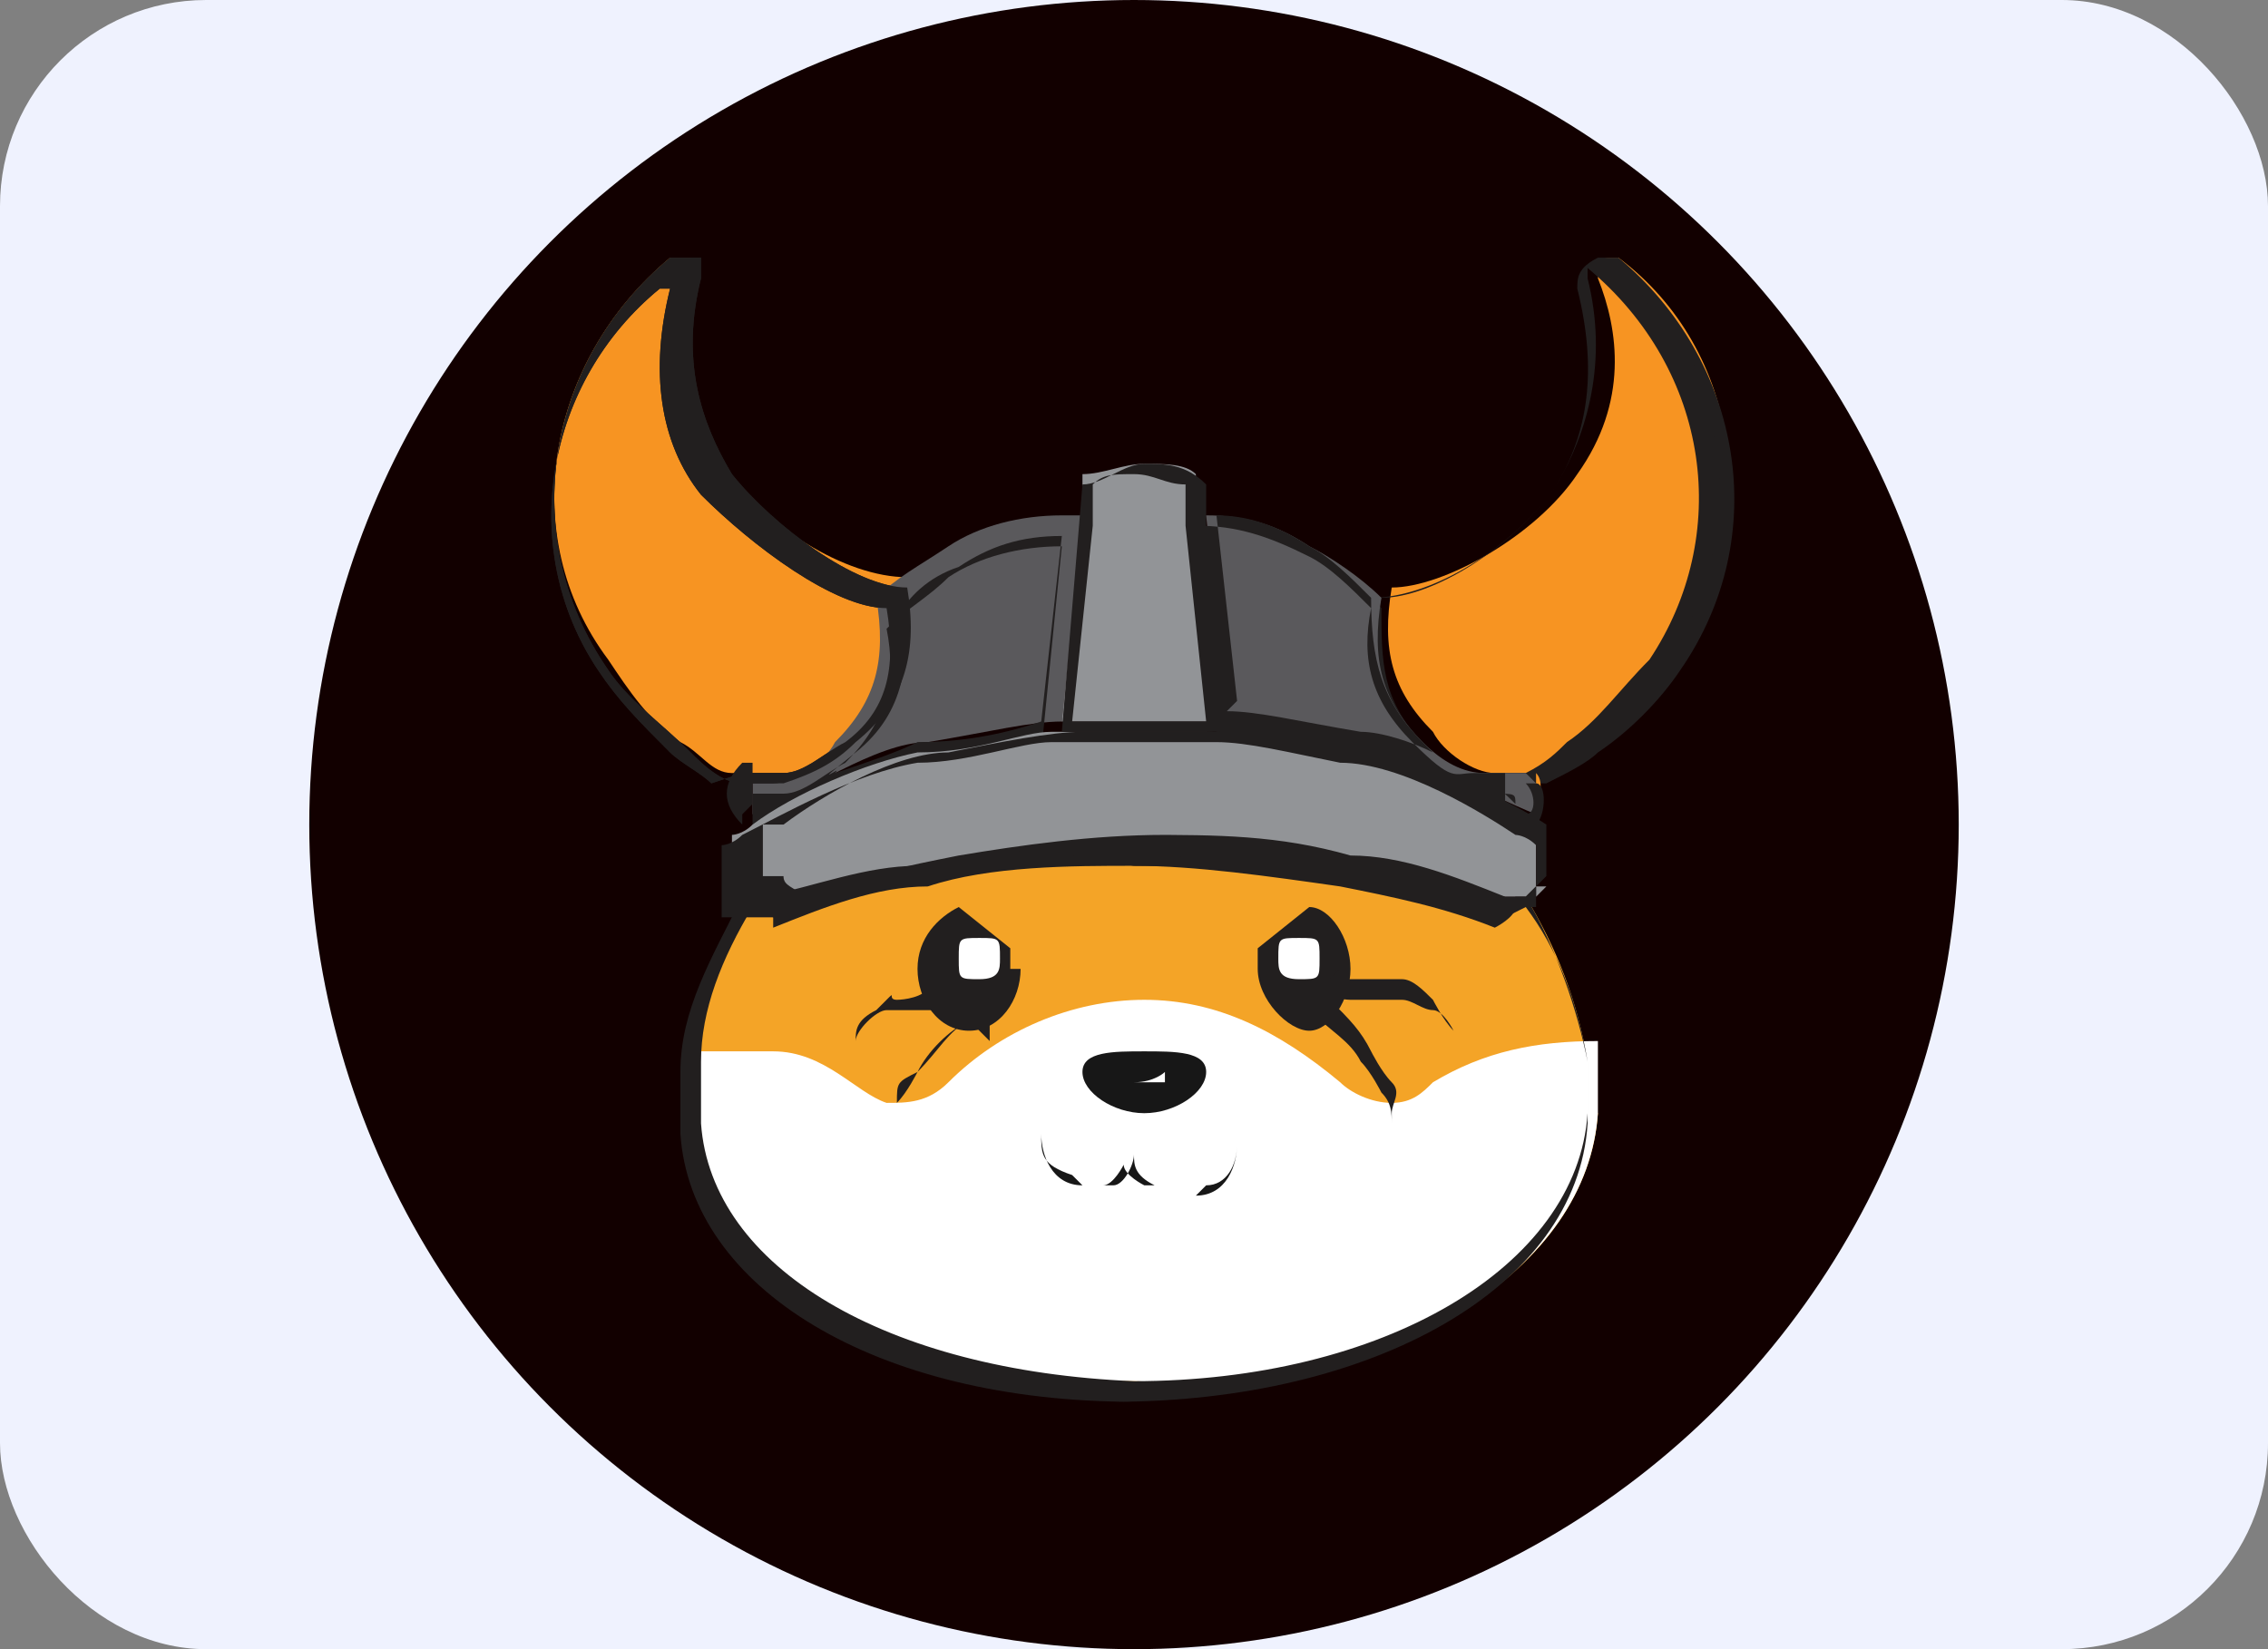 <?xml version="1.0" encoding="UTF-8"?>
<svg id="Layer_1" xmlns="http://www.w3.org/2000/svg" version="1.1" viewBox="0 0 22 16">
  <rect x="0" y="0" width="22" height="16" fill="#808080" stroke="none"/>
  <!-- Generator: Adobe Illustrator 29.3.1, SVG Export Plug-In . SVG Version: 2.1.0 Build 151)  -->
  <defs>
    <style>
      .st0 {
        fill: #221f1f;
      }

      .st1 {
        fill: #120000;
      }

      .st2 {
        fill: #fff;
      }

      .st3 {
        fill: #5a595c;
      }

      .st4 {
        fill: none;
      }

      .st5 {
        fill: #eff2fe;
      }

      .st6 {
        fill: #171717;
      }

      .st7 {
        fill: #f79422;
      }

      .st8 {
        fill: #929497;
      }

      .st9 {
        fill: #f4a427;
      }
    </style>
  </defs>
  <rect class="st4" width="22" height="16"/>
  <rect class="st5" width="22" height="16" rx="2" ry="2"/>
  <g id="Layer_2">
    <g id="Flat_Color">
      <g id="Ethereum_ETH_">
        <circle class="st1" cx="11" cy="8" r="8"/>
      </g>
    </g>
  </g>
  <g id="Layer_21" data-name="Layer_2">
    <g id="Layer_4">
      <path class="st9" d="M15.5,10.8c-.1,1.5-1.9,2.7-4.5,2.7h0c-2.5,0-4.2-1.1-4.3-2.6,0-.2,0-.4,0-.6,0-.6.3-1.1.6-1.6h.2c.5-.1,1-.2,1.5-.3.7,0,1.4-.1,2,0h0c.7,0,1.4,0,2,0,.5,0,1,.2,1.5.4h.2c0,0,.1-.1.1-.1.3.5.5,1,.6,1.6,0,.2,0,.4,0,.5"/>
      <path class="st2" d="M15.5,10.8c-.1,1.5-1.9,2.7-4.5,2.6h0c-2.5,0-4.2-1.1-4.3-2.6,0-.2,0-.4,0-.6.3,0,.5,0,.8,0,.5,0,.8.4,1.1.5.2,0,.4,0,.6-.2.5-.5,1.2-.8,1.9-.8.7,0,1.3.3,1.9.8.1.1.3.2.5.2.2,0,.3-.1.4-.2.5-.3,1-.4,1.6-.4,0,.2,0,.4,0,.6"/>
      <path class="st7" d="M8.2,7.2c-.2.2-.4.3-.6.3h0c0,0-.2,0-.3,0h0s-.1,0-.2,0c-.2,0-.3-.2-.5-.3-.3-.2-.5-.5-.7-.8-.9-1.2-.6-2.9.6-3.9,0,0,.2,0,.2,0,0,0,0,0,0,.1-.1.5-.2,1.3.3,1.9.4.6,1.2,1.1,1.8,1.1.1.6,0,1-.4,1.4"/>
      <path class="st0" d="M7.2,7.6h0s0,0,0,0c0,0,0,0,0,0,0,0,0,0,0,0-.2,0-.4-.2-.5-.3-.3-.3-.6-.5-.8-.8-.9-1.3-.6-3,.6-4,.1,0,.3,0,.3,0,0,0,0,.1,0,.2-.2.8,0,1.4.3,1.9.4.5,1.2,1.1,1.7,1.1s0,0,0,0c.1.6,0,1.1-.5,1.5-.2.2-.4.3-.7.4h0c0,0-.2,0-.3,0ZM7.2,7.5h0c0,0,.2,0,.3,0h.1c.2,0,.4-.2.6-.3,0,0,0,0,0,0,.4-.3.5-.7.4-1.3-.5,0-1.3-.6-1.8-1.1-.4-.5-.5-1.2-.3-2,0,0,0,0,0,0,0,0,0,0-.1,0-1.1.9-1.4,2.5-.6,3.7.2.3.4.5.7.8.1.1.3.2.4.3,0,0,0,0,0,0,0,0,0,0,0,0Z"/>
      <path class="st3" d="M10.5,5l-.2,2h0c-.3,0-.7.1-1.3.2-.5,0-1.2.5-1.7.7v-.3s.2,0,.2,0h0c.2,0,.5-.2.6-.4.4-.4.5-.8.4-1.4h0c.2-.2.4-.3.7-.5.3-.2.7-.3,1.1-.3"/>
      <path class="st0" d="M7.3,8s0,0,0,0c0,0,0,0,0,0v-.3c0,0,0,0,0,0,0,0,.1,0,.2,0,0,0,0,0,.1,0h0c.2,0,.4-.2.6-.3.4-.4.5-.8.4-1.3,0,0,0,0,0,0s0,0,0,0h0c.2-.2.4-.3.6-.5.3-.2.7-.3,1.1-.3,0,0,0,0,0,0s0,0,0,0l-.2,2s0,0,0,0h0c-.3,0-.7.1-1.2.2-.6,0-1.3.5-1.6.7,0,0,0,0,0,0ZM7.3,7.6h0c.1,0,.2,0,.4,0,0,0,0,0,0,0h0s0,0-.1,0c0,0,0,0,0,0ZM8.8,5.9c0,.5,0,1-.5,1.4s-.1.1-.2.2c.3-.1.6-.2.8-.3.5,0,.9-.1,1.2-.2h0s.2-1.8.2-1.8c-.4,0-.7.1-1,.3-.3.1-.5.3-.6.5,0,0,0,0,0,0Z"/>
      <path class="st8" d="M15,8.6h-.1c0,0-.1.1-.1.1h-.2c-.5-.1-1-.2-1.5-.3-.7-.1-1.3-.2-2-.2h0c-.7,0-1.4,0-2,.2-.5,0-1,.2-1.5.4,0,0-.1,0-.2,0h-.3c0-.3,0-.5,0-.7,0,0,.1,0,.2-.1h0c.4-.3,1.1-.6,1.6-.7.6,0,1-.2,1.3-.2.2,0,.4,0,.6,0,.3,0,.6,0,.9,0,.3,0,.7.1,1.3.2.5,0,1.3.5,1.7.7h0c0,0,.1,0,.2.1,0,.2,0,.4,0,.6"/>
      <path class="st0" d="M7.5,8.9s0,0,0,0c0,0-.1,0-.2,0h-.3c0-.1,0-.2,0-.2,0-.1,0-.2,0-.3,0,0,0-.1,0-.2s0,0,0,0c0,0,.1,0,.2-.1h0s0,0,0,0c.4-.2,1.1-.6,1.7-.7.5,0,1-.2,1.3-.2.2,0,.4,0,.6,0,.3,0,.6,0,.9,0h.1c.3,0,.7.1,1.2.2.6,0,1.4.5,1.7.7,0,0,0,0,0,0h0c0,0,.1,0,.2.1s0,0,0,0h0c0,.3,0,.4,0,.6,0,0,0,0,0,0h-.2c0,.1-.2.2-.2.2,0,0,0,0,0,0-.5-.2-1-.3-1.5-.4-.7-.1-1.4-.2-2-.2s-1.4,0-2,.2c-.5,0-1,.2-1.5.4,0,0,0,0,0,0ZM11.1,8.1c.7,0,1.3,0,2,.2.5,0,1,.2,1.5.4h.2c0,0,.2-.2.2-.2,0-.2,0-.3,0-.4h0c0,0,0-.1,0-.1h0s0,0,0,0c-.3-.2-1.1-.6-1.7-.7-.5,0-.9-.1-1.2-.2h-.1c-.3,0-.6,0-.9,0s-.4,0-.6,0c-.3,0-.8.1-1.3.2-.5,0-1.2.4-1.6.7h0s0,0,0,0c0,0-.1,0-.2,0,0,0,0,.1,0,.2,0,0,0,.2,0,.3h.2c0,.1.1.1.2.2.5-.2,1-.3,1.5-.4.6-.1,1.3-.2,2-.2Z"/>
      <path class="st8" d="M11.8,7c-.3,0-.6,0-.9,0-.2,0-.4,0-.6,0h0l.2-2v-.4c.2,0,.4-.1.6-.1h0c.2,0,.4,0,.5.1v.4s0,0,0,0l.2,2Z"/>
      <path class="st0" d="M11.8,7.1s0,0,0,0c-.3,0-.6,0-.9,0-.1,0-.2,0-.3,0,0,0-.2,0-.3,0h0s0,0,0,0,0,0,0,0l.2-2.4s0,0,0,0c.2,0,.4-.2.6-.2h0c.2,0,.4,0,.6.2,0,0,0,0,0,0v.4s0,0,0,0l.2,2s0,0,0,0c0,0,0,0,0,0ZM10.6,4.7v.4s-.2,1.9-.2,1.9c0,0,.1,0,.2,0,.1,0,.2,0,.3,0,.3,0,.6,0,.8,0l-.2-1.9s0,0,0,0v-.4c-.2,0-.3-.1-.5-.1h0c-.2,0-.3,0-.4.1Z"/>
      <path class="st0" d="M14.9,8.7s0,0,0,0c0,0,0,0,0,0,0,0,0,0,0,0s0,0,0,0c0,0,0,0,0,0,0,0,0,0,0,0,0,0,0,0,0,0s0,0,0,0c0,0,0,0,0,0Z"/>
      <path class="st0" d="M11,13.6c-2.5,0-4.3-1.1-4.4-2.6,0-.2,0-.4,0-.6h0c0-.6.3-1.1.6-1.7,0,0,0,0,0,0h.2c.5-.1,1-.3,1.5-.3.6-.1,1.2-.2,2-.2.7,0,1.4,0,2,.2.5,0,1,.2,1.5.4h.2c0,0,.1-.1.1-.1,0,0,0,0,.1,0,.3.5.5,1.1.6,1.6,0,.2,0,.3,0,.6-.1,1.6-2.1,2.7-4.6,2.7ZM7.3,8.8c-.3.5-.5,1-.5,1.5h0c0,.2,0,.4,0,.6.1,1.4,1.8,2.4,4.2,2.5,2.4,0,4.3-1.1,4.4-2.6h0c0-.2,0-.4,0-.5-.1-.6-.3-1.1-.6-1.5h0s-.2.1-.2.1c0,0,0,0,0,0-.5-.2-1-.3-1.5-.4-.7-.1-1.3-.2-2-.2-.8,0-1.4,0-2,.2-.5,0-1,.2-1.5.4,0,0,0,0,0,0h-.1Z"/>
      <path class="st7" d="M16.2,6.4c-.2.3-.5.6-.8.8-.1.1-.3.2-.5.3h0s0,0,0,0c-.1,0-.2,0-.4,0h0c-.2,0-.5-.2-.6-.4-.4-.4-.5-.8-.4-1.4.5,0,1.4-.5,1.8-1.1.5-.7.4-1.4.2-1.9,0,0,0-.2.1-.2,0,0,.1,0,.1,0,1.2.9,1.4,2.6.6,3.9"/>
      <path class="st0" d="M14.8,7.7c0,0,0,0-.2,0,0,0,0,0-.1,0h0c-.2,0-.5-.2-.7-.4-.4-.4-.6-.9-.4-1.5,0,0,0,0,0,0,.5,0,1.3-.5,1.7-1.1.3-.5.4-1.1.2-1.9,0-.1,0-.2.2-.3,0,0,.2,0,.2,0,1.2,1,1.5,2.7.6,4,0,0,0,0,0,0-.2.3-.5.6-.8.8-.1.1-.3.2-.5.3h-.1c0,0,0,0-.1,0ZM13.4,5.9c0,.5,0,.9.4,1.3s.4.3.6.3h0c0,0,.1,0,.1,0,0,0,.1,0,.2,0h.1c.2-.1.3-.2.4-.3.3-.2.5-.5.8-.8.8-1.2.6-2.8-.6-3.8,0,0,0,0,0,0,0,0,0,0,0,.1.2.8,0,1.5-.3,2-.4.6-1.2,1.1-1.8,1.1Z"/>
      <path class="st3" d="M14.9,7.6v.3c-.5-.2-1.2-.6-1.7-.7-.6,0-1-.2-1.3-.2l-.2-2c.4,0,.7.1,1,.3.2.1.5.3.7.5h0c-.1.6,0,1,.4,1.4.2.2.4.3.6.3,0,0,0,0,0,0,.1,0,.2,0,.4,0"/>
      <path class="st0" d="M14.8,8s0,0,0,0c-.3-.2-1.1-.6-1.7-.7-.6,0-1-.2-1.3-.2,0,0,0,0,0,0l-.2-2s0,0,0,0,0,0,0,0c.4,0,.7.1,1.1.3.2.1.4.3.6.5h0s0,0,0,0,0,0,0,0c-.1.5,0,.9.4,1.3s.4.3.6.3h0c0,0,.1,0,.1,0,0,0,.1,0,.2,0,0,0,0,0,0,0,0,0,0,0,0,0v.3c0,0,0,0-.1,0,0,0,0,0,0,0ZM14.4,7.6c.1,0,.2.1.3.2h0c0-.1,0-.1-.2-.1,0,0,0,0-.1,0h0ZM11.9,6.9c.3,0,.7.1,1.3.2.2,0,.5.1.7.2,0,0,0,0-.1-.1-.4-.4-.5-.8-.5-1.4,0,0,0,0,0,0-.2-.2-.4-.4-.6-.5-.3-.2-.6-.3-.9-.3l.2,1.8Z"/>
      <rect class="st0" x="11.5" y="4.9" width="0" height=".2"/>
      <path class="st7" d="M14.9,7.5c.1.1,0,.3,0,.4h0"/>
      <path class="st0" d="M14.9,8h-.1c0-.1,0-.1,0-.1.1,0,.1-.2,0-.3h.1c.1,0,.1.3,0,.4h0Z"/>
      <path class="st7" d="M7.2,7.5c-.1.1,0,.3,0,.4t0,0"/>
      <path class="st0" d="M7.2,8h0c-.2-.2-.2-.4,0-.6h.1c0,.2,0,.3,0,.4h0s-.1.1-.1.1Z"/>
      <path class="st6" d="M10.6,11.5s0,0-.1,0c0,0,0,0,0,0,0,0,0,0,0,0,0,0,.2,0,.3,0,.1,0,.2-.2.2-.3,0,0,0,0,0,0,0,0,0,0,0,0h0s0,0,0,0c0,0,0,0,0,0,0,.1,0,.2.2.3,0,0,.2,0,.3,0,0,0,0,0,0,0,0,0,0,0,0,0-.1,0-.2,0-.4,0,0,0-.2-.1-.2-.2,0,0-.1.2-.2.2,0,0-.2,0-.3,0Z"/>
      <path class="st6" d="M11.7,10.4c0,.2-.3.4-.6.4s-.6-.2-.6-.4.3-.2.6-.2.6,0,.6.2"/>
      <path class="st2" d="M11.3,10.4s-.1.1-.3.1-.3,0-.3,0,.1,0,.3,0,.3,0,.3,0"/>
      <path class="st6" d="M10.5,11.5h0s0,0,0,0c-.3,0-.4-.3-.4-.5,0,0,0,0,0,0,0,0,0,0,0,0,0,.2,0,.3.3.4h0s0,0,0,0,0,0,0,0Z"/>
      <path class="st6" d="M11.1,11s0,0,0,0v-.2s0,0,0,0,0,0,0,0v.2s0,0,0,0Z"/>
      <path class="st6" d="M11.7,11.5h0s0,0,0,0,0,0,0,0h0c.2,0,.3-.2.3-.4,0,0,0,0,0,0,0,0,0,0,0,0,0,.2-.1.5-.4.5,0,0,0,0,0,0Z"/>
      <path class="st0" d="M16.3,6.4h-.1c.8-1.3.6-2.9-.6-3.8h0c1.2.8,1.5,2.6.6,3.8Z"/>
      <path class="st0" d="M7.2,7.6h0s0,0,0,0c0,0,0,0,0,0,0,0,0,0,0,0-.2,0-.4-.2-.5-.3-.3-.3-.6-.5-.8-.8-.9-1.3-.6-3,.6-4,.1,0,.3,0,.3,0,0,0,0,.1,0,.2-.2.8,0,1.4.3,1.9.4.5,1.2,1.1,1.7,1.1s0,0,0,0c.1.6,0,1.1-.5,1.5-.2.2-.4.3-.7.4h0c0,0-.2,0-.3,0ZM7.2,7.5h0c0,0,.2,0,.3,0h.1c.2,0,.4-.2.6-.3,0,0,0,0,0,0,.4-.3.5-.7.4-1.3-.5,0-1.3-.6-1.8-1.1-.4-.5-.5-1.2-.3-2,0,0,0,0,0,0,0,0,0,0-.1,0-1.1.9-1.4,2.5-.6,3.7.2.3.4.5.7.8.1.1.3.2.4.3,0,0,0,0,0,0,0,0,0,0,0,0Z"/>
      <path class="st0" d="M9.9,9.4c0,.3-.2.6-.5.6s-.5-.3-.5-.6.2-.5.4-.6l.5.4c0,0,0,.2,0,.2Z"/>
      <path class="st2" d="M9.7,9.3c0,.1,0,.2-.2.2s-.2,0-.2-.2,0-.2.2-.2.2,0,.2.2"/>
      <path class="st0" d="M9.4,9.9c-.2.1-.3.3-.5.5,0,0-.1.2-.2.3,0,0,0,.2,0,.3,0,0,0,.1,0,.2h0v.5c0,.1,0,.2,0,.3,0,0,0,.1,0,.2,0,0,0,.1,0,.2,0,0,0-.1,0-.2,0,0,0-.1,0-.2,0-.1,0-.2,0-.3,0-.1,0-.2,0-.3h0v-.3c0-.1,0-.2,0-.4s0-.2.2-.3c.1-.2.3-.4.5-.5,0,0,.1,0,.2,0,0,0,0,.1,0,.2h0Z"/>
      <path class="st0" d="M9.3,9.8h-.2s0,0-.1,0c0,0-.2,0-.3,0,0,0,0,0-.1,0-.1,0-.3.2-.3.3,0-.1,0-.2.2-.3,0,0,0,0,.1-.1s0,0,.1,0c0,0,.2,0,.3-.1,0,0,.1,0,.2,0h.2s0,0,0,0c0,0,.1,0,.2.1s0,.1-.2.1c0,0,0,0,0,0"/>
      <path class="st0" d="M13.1,9.4c0,.3-.2.6-.4.6s-.5-.3-.5-.6,0-.2,0-.2l.5-.4c.2,0,.4.3.4.6Z"/>
      <path class="st2" d="M12.4,9.3c0,.1,0,.2.2.2s.2,0,.2-.2,0-.2-.2-.2-.2,0-.2.2"/>
      <path class="st0" d="M12.9,9.7c.2.2.3.3.4.5,0,0,.1.2.2.3s0,.2,0,.3c0,.1,0,.2,0,.4,0,.1,0,.2,0,.3s0,.2,0,.3c0,0,0,.1,0,.2,0,0,0,.1,0,.2,0,0,0-.1,0-.2,0,0,0-.1,0-.2,0-.1,0-.2,0-.3,0-.1,0-.2,0-.3s0-.2,0-.3c0-.1,0-.2-.1-.3,0,0-.1-.2-.2-.3-.1-.2-.3-.3-.5-.5h0c0,0,0-.1,0-.2,0,0,.1,0,.2,0h0"/>
      <path class="st0" d="M12.9,9.5h.2c0,0,.1,0,.2,0,.1,0,.2,0,.3,0s.2.1.3.2c0,0,.1.2.2.3,0,0-.1-.2-.2-.2s-.2-.1-.3-.1c-.1,0-.2,0-.3,0s-.1,0-.2,0h0s0,0,0,0h0c0,0-.2,0-.2-.1,0,0,0-.2.1-.2h0"/>
    </g>
  </g>
</svg>